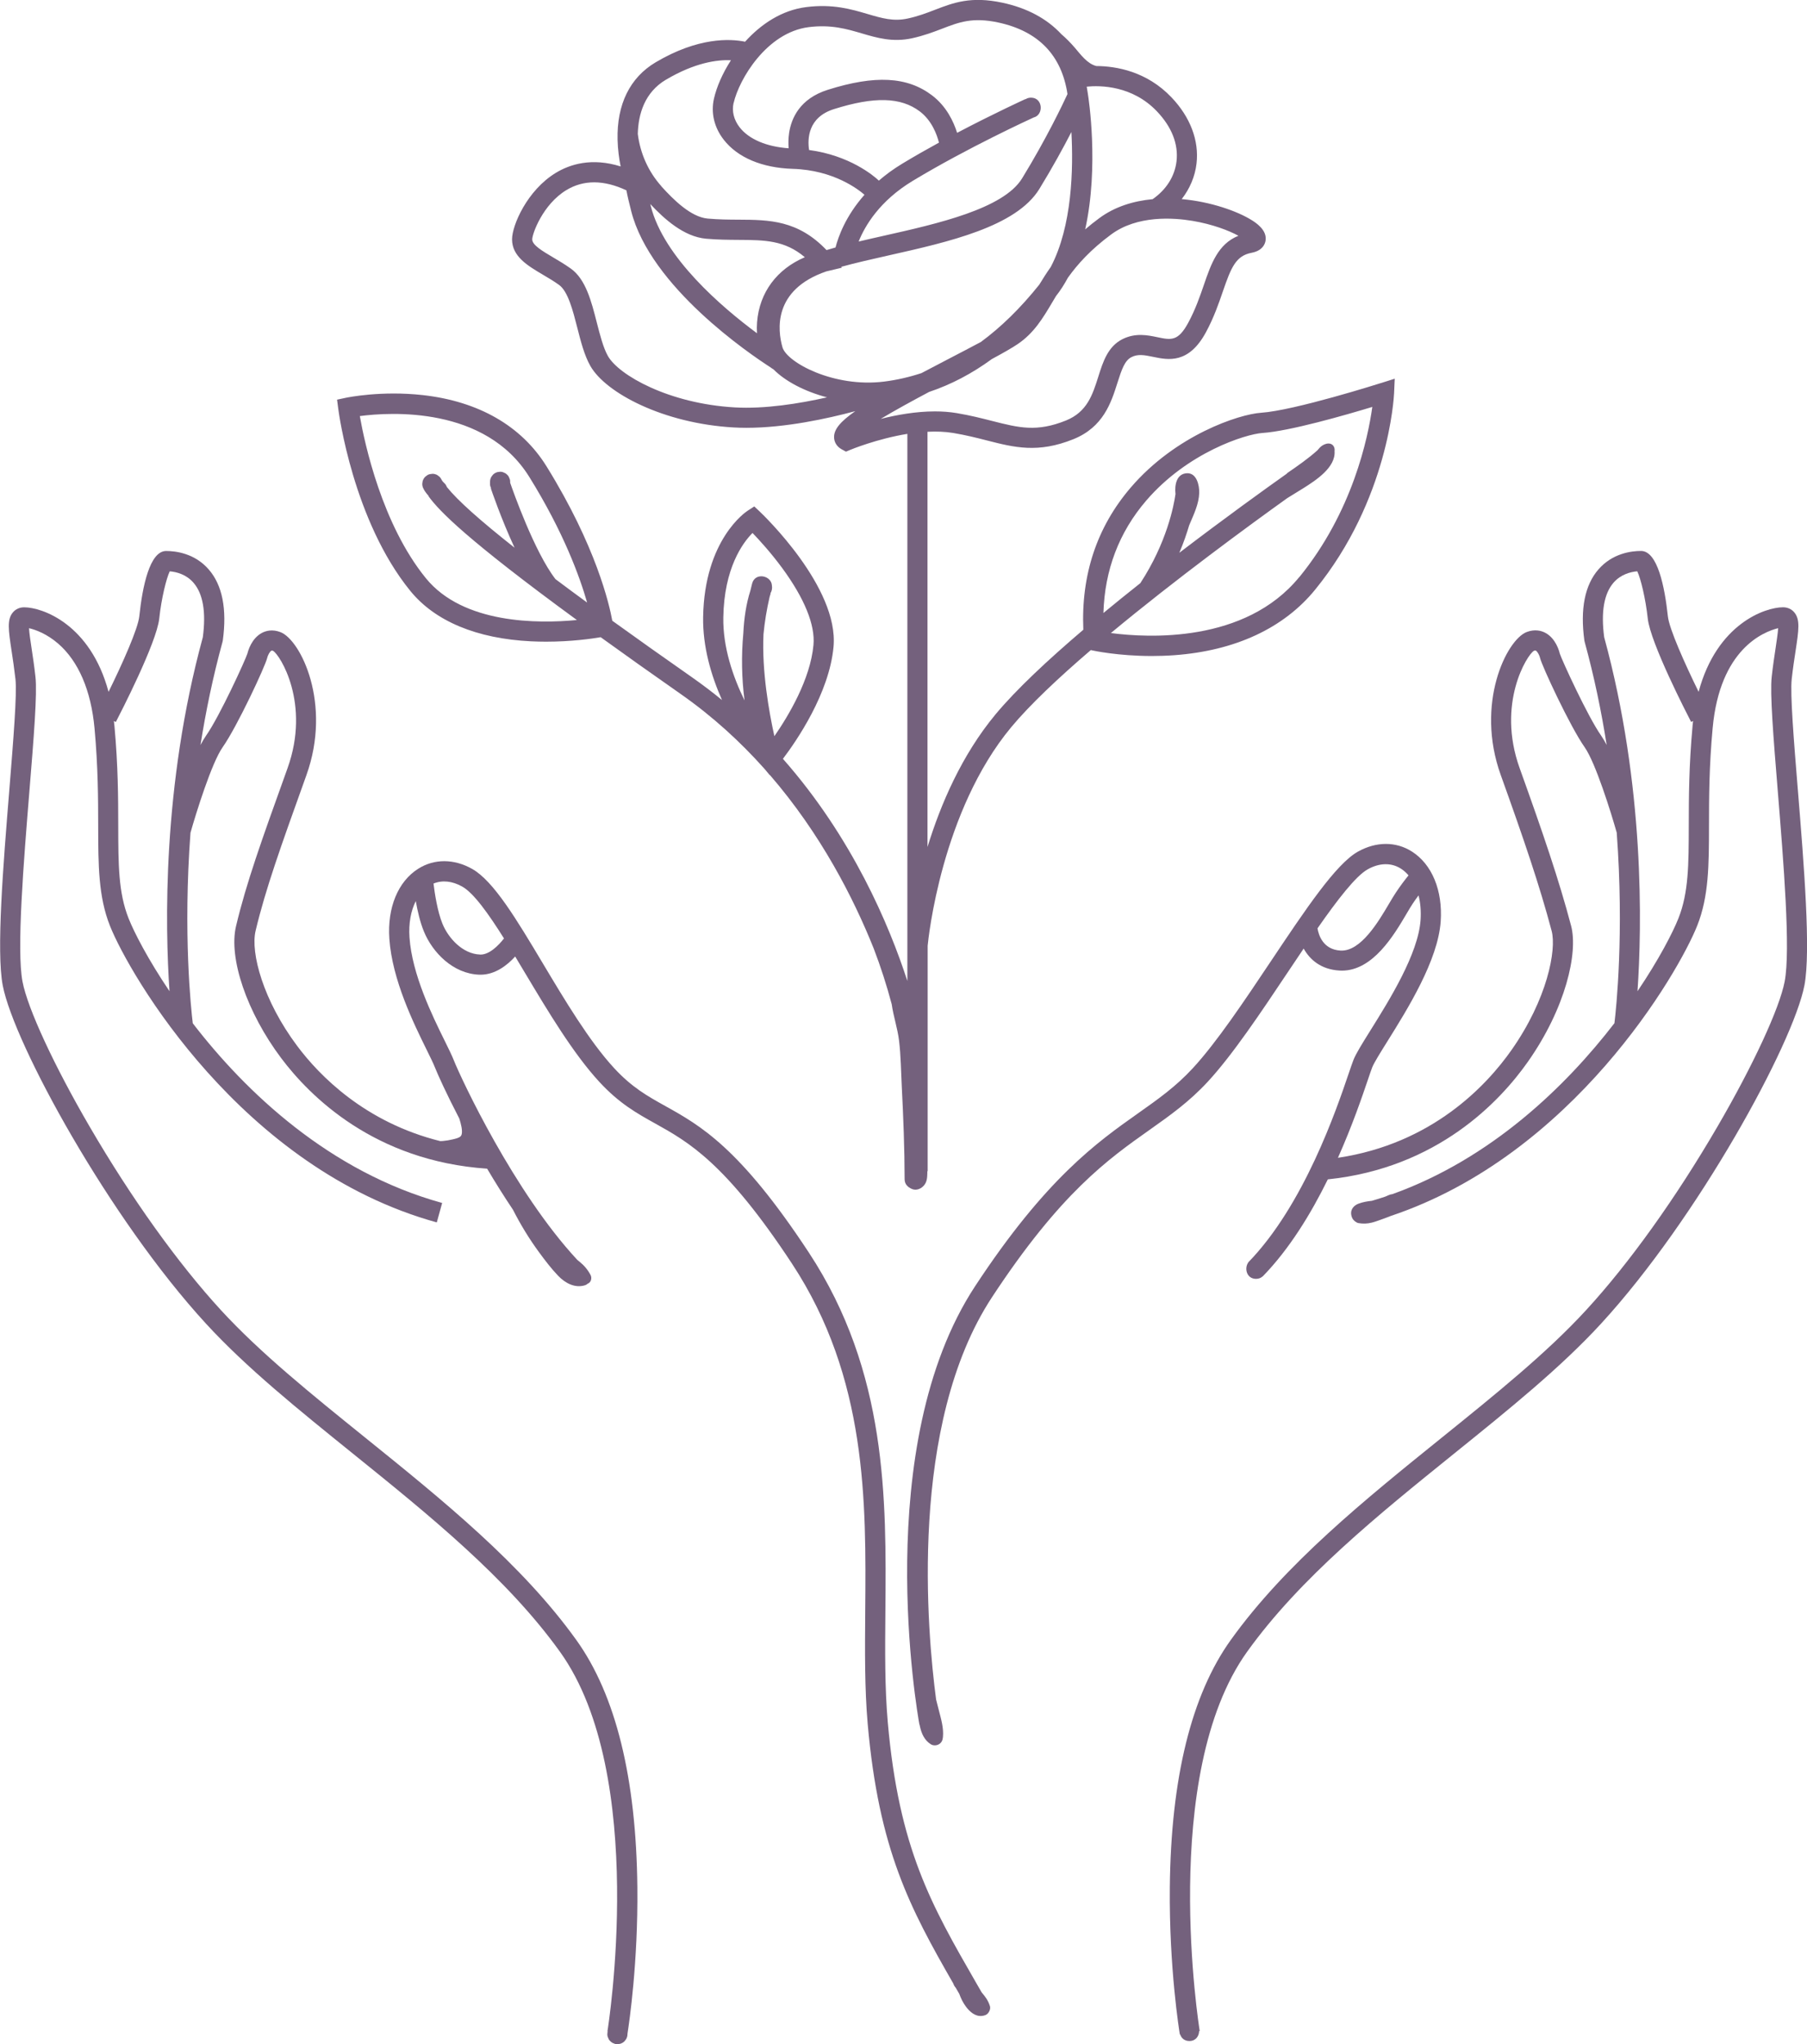 <svg viewBox="0 0 447.96 506.77" xmlns="http://www.w3.org/2000/svg" id="Layer_2">
  <defs>
    <style>
      .cls-1 {
        fill: #74617d;
      }
    </style>
  </defs>
  <g data-sanitized-data-name="Layer_1" data-name="Layer_1" id="Layer_1-2">
    <g>
      <path d="M342.31,94.97c-.21.07-21.45,6.81-29.7,7.36-5.46.36-21.16,5.54-32.3,18.54-8.39,9.79-12.33,21.64-11.75,35.25-8.78,7.47-16.65,14.83-21.75,20.96-8.41,10.12-13.64,22.35-16.88,32.9v-102.94c2.17-.11,4.33-.04,6.38.3,3.16.53,5.81,1.2,8.38,1.86,6.78,1.73,12.63,3.22,21.41-.32,7.44-3,9.37-9.09,10.92-13.99,1.08-3.4,1.82-5.52,3.48-6.36,1.58-.79,3.07-.54,5.37-.06,3.72.77,8.81,1.83,13.1-6.13,1.96-3.63,3.14-7.06,4.18-10.09,2.05-5.95,3.21-8.84,7.12-9.58,2.62-.5,3.28-2.04,3.45-2.92.51-2.7-2.44-4.56-3.41-5.17-3.56-2.23-10.16-4.58-17.36-5.22,2.01-2.59,3.3-5.61,3.67-8.8.67-5.7-1.54-11.54-6.23-16.45-6.15-6.44-13.69-7.71-18.6-7.74-2.27-.57-3.88-2.84-5.33-4.53-1.03-1.19-2.13-2.33-3.33-3.35-3.57-3.84-8.46-6.5-14.64-7.82-7.79-1.67-12.13,0-16.71,1.76-2.04.79-4.16,1.6-6.75,2.16-3.54.77-6.36-.06-9.93-1.11-4.07-1.2-8.67-2.56-15.25-1.72-6.09.77-11.24,4.26-15.14,8.58-3.7-.76-11.6-1.15-22.16,5.1-6.39,3.79-9.66,10.43-9.45,19.2.06,2.45.38,4.73.76,6.62-7.17-2.25-12.57-.53-16.05,1.58-7.14,4.33-10.87,13.04-10.87,16.49,0,4.25,3.87,6.54,7.61,8.75,1.34.79,2.73,1.61,4.04,2.55,2.22,1.59,3.44,6.38,4.52,10.6.86,3.38,1.75,6.87,3.24,9.49,3.82,6.72,18.14,14.26,35.5,15.25,1.05.06,2.11.09,3.19.09,9.61,0,19.99-2.25,26.99-4.13-3.76,2.62-5.24,4.51-5.26,6.36-.02,1.3.67,2.43,1.89,3.1l1.06.58,1.12-.47c.1-.04,6.55-2.71,14.1-3.94v135.64c-4.48-13.8-13.62-35.54-30.85-55.08,3.31-4.36,11.49-16.19,12.55-27.79,1.34-14.71-17.42-32.67-18.22-33.43l-1.43-1.35-1.65,1.07c-.44.28-10.72,7.15-11.03,26.37-.12,7.39,2.01,14.54,4.68,20.56-2.35-1.93-4.81-3.8-7.38-5.6-7.26-5.08-13.85-9.76-19.82-14.06-.72-4-4-18.44-16.31-38.29-6.2-9.99-16.8-16.1-30.66-17.65-10.27-1.15-18.65.58-19,.65l-2.26.48.3,2.29c.15,1.12,3.72,27.73,17.85,45.11,6.12,7.53,16.47,11.85,29.94,12.51,1.28.06,2.52.09,3.72.09,6.29,0,11.39-.74,13.54-1.11,5.79,4.18,12.36,8.85,19.85,14.09,7.96,5.57,14.82,11.89,20.74,18.52l1.33,1.59.03-.04c12.62,14.6,20.72,30.48,25.74,43.02,1.73,4.52,3.22,9.13,4.46,13.81.43,3.05,1.45,5.98,1.82,9.04.45,3.72.48,7.52.67,11.26.39,7.7.7,15.4.71,23.1,0,1.21.8,1.98,1.84,2.41,1.1.46,2.3-.08,3-.94.72-.88.76-1.91.79-2.99,0-.16,0-.32,0-.48h.08v-55.89c.17-1.8,3.42-33.38,20.72-54.2,4.61-5.54,11.7-12.23,19.73-19.11l.31.07c.31.07,6.4,1.4,14.82,1.4,1.77,0,3.65-.06,5.59-.2,15.05-1.1,27.1-6.7,34.86-16.21,18.2-22.31,19.55-47.68,19.6-48.75l.16-3.59-3.42,1.09ZM126.25,118.49c-.1-.31-.27-.58-.52-.8-.23-.24-.49-.42-.8-.52-.3-.16-.62-.23-.96-.22-.22.03-.44.06-.66.09-.42.12-.79.33-1.1.64-.13.17-.26.34-.39.51-.23.39-.34.81-.34,1.26v.49c-.01.34.06.67.22.96.01.04.04.07.05.11l-.08.03c.16.47,2.57,7.59,5.89,14.74-8.62-6.8-14.18-11.78-16.76-15.02-.13-.34-.3-.64-.56-.9-.19-.16-.34-.35-.51-.53-.14-.2-.28-.41-.39-.63-.16-.29-.37-.53-.64-.7-.24-.22-.52-.37-.85-.45-.33-.1-.66-.12-1-.04-.33.02-.64.11-.93.3-.17.13-.34.26-.51.39-.31.31-.52.68-.64,1.1-.03.22-.06.44-.09.66,0,.45.11.87.34,1.26.2.42.47.79.75,1.15.16.21.33.41.51.61l-.05.04c2.64,3.66,9.54,10.77,36.78,30.69-9.57.92-28.17,1.01-37.43-10.36-10.87-13.36-15.17-33.35-16.38-40.2,7.52-.99,31.11-2.5,42.03,15.11,8.45,13.62,12.47,24.65,14.32,31.12-2.78-2.03-5.4-3.97-7.85-5.81-5.22-6.76-10.53-21.87-11.23-23.89v-.22c.01-.34-.06-.67-.22-.96ZM189.27,157.23c.3-3.11.81-6.2,1.52-9.26.09-.27.16-.55.25-.81l-.05-.02s.01-.05.02-.08c.34-.55.46-1.24.35-1.89-.11-2.51-4.15-3.36-4.9-.53-.16.6-.3,1.21-.45,1.82-1.03,3.22-1.56,6.83-1.74,10.56-.51,5.53-.41,11.11.3,16.62-2.88-5.89-5.38-13.18-5.26-20.56.2-12.22,4.78-18.47,7.24-20.95,1.72,1.78,4.59,4.93,7.37,8.71,5.51,7.51,8.19,14.09,7.74,19.05-.77,8.5-6.16,17.52-9.69,22.62-1.32-5.95-3.14-16.16-2.7-25.3ZM269.69,23.29l-.29-1.81c3.39-.33,11.29-.28,17.38,6.1,3.7,3.87,5.38,8.16,4.88,12.42-.44,3.72-2.54,7.03-5.92,9.38-4.72.44-9.36,1.84-13.23,4.71-1.27.93-2.42,1.86-3.49,2.78,3.47-15.64.83-32.59.67-33.57ZM181.87,25.54c1.35-5.9,8.19-17.48,18.6-18.81,5.54-.7,9.44.45,13.21,1.56,3.74,1.1,7.61,2.24,12.4,1.2,2.97-.65,5.37-1.57,7.49-2.38,4.2-1.62,7.52-2.89,13.87-1.54,9.97,2.14,15.74,8.11,17.19,17.75-1.1,2.39-5.19,11.01-11.25,20.9-4.63,7.56-21.03,11.25-34.2,14.21-2.17.49-4.28.96-6.32,1.45,1.56-3.9,5.19-10.08,13.42-15.05,13.65-8.24,29.26-15.38,29.96-15.7,2.55-.63,2.34-4.92-.65-4.92-.55,0-1,.15-1.36.4l-.02-.05c-.11.05-7.66,3.49-16.94,8.37-.86-2.76-2.63-6.57-6.23-9.3-6.13-4.64-14.09-5.07-25.82-1.37-6.94,2.19-9.05,7.04-9.6,10.72-.2,1.37-.2,2.67-.11,3.78-5.46-.38-9.87-2.24-12.17-5.22-1.42-1.84-1.95-3.98-1.48-6.03ZM217.88,44.78c-1.37-1.28-7.29-6.25-17.31-7.59-.41-2.72-.32-8.1,6.17-10.14,10.02-3.16,16.59-2.98,21.29.58,2.97,2.25,4.24,5.73,4.74,7.73-3,1.64-6.08,3.39-9.07,5.2-2.22,1.34-4.15,2.76-5.83,4.22ZM165.1,19.76c7.18-4.26,12.72-4.98,16.11-4.83-2.12,3.28-3.56,6.66-4.21,9.49-.81,3.53.04,7.16,2.4,10.2,3.44,4.44,9.53,7.01,17.14,7.24,10.19.3,16.36,5.19,17.77,6.43-4.71,5.31-6.52,10.48-7.18,13.06-.77.21-1.51.43-2.23.65-7.09-7.44-14.23-7.5-21.77-7.54-2.44-.01-4.96-.03-7.67-.27-4.2-.37-8.51-4.7-11.45-7.93-.04-.05-.07-.11-.11-.16-3.22-3.61-5.2-8.14-5.79-12.9.13-4.95,1.7-10.31,6.99-13.45ZM187.66,82.62c-8.75-6.49-23.1-18.76-26.33-31.54-.04-.17-.08-.33-.12-.49,3.43,3.66,8.28,8.09,13.82,8.59,2.91.26,5.54.27,8.08.29,6.47.04,11.42.07,16.41,4.3-6.93,2.95-11.27,8.74-11.84,16.11-.07.9-.08,1.82-.02,2.75ZM182.14,101c-16.32-.93-28.74-7.99-31.43-12.73-1.16-2.04-1.96-5.2-2.75-8.26-1.35-5.3-2.75-10.79-6.46-13.43-1.49-1.06-3.03-1.98-4.4-2.78-2.65-1.57-5.16-3.05-5.16-4.45s2.62-8.68,8.46-12.22c4.27-2.59,9.28-2.57,14.89.06.25,1.39.67,3.08,1.18,5.12,4.76,18.82,29.52,35.53,34.58,38.79.22.18.45.33.69.46,2.86,2.9,7.65,5.47,13.28,6.95-6.93,1.56-15.44,2.92-22.9,2.49ZM193.97,86.08c-1.18-4.13-2.47-14.22,10.89-18.8l3.86-.92-.18-.21c3.5-.97,7.54-1.88,11.75-2.83,14.83-3.33,31.63-7.11,37.37-16.48,3.27-5.34,5.96-10.26,7.94-14.11.5,9.04.22,23.3-5.11,33.45-1.08,1.53-2.01,3-2.85,4.39-4.63,5.79-9.45,10.51-14.48,14.21-2.37,1.27-5.1,2.69-7.91,4.15-2.46,1.28-4.73,2.46-6.82,3.57-3,.99-6.08,1.7-9.25,2.1-12.49,1.56-24.14-4.76-25.21-8.52ZM218.33,103.85c3.51-2.11,7.9-4.51,12.01-6.69,5.43-1.82,10.6-4.53,15.55-8.15,2.7-1.45,4.92-2.71,6.36-3.68,4.1-2.76,6.3-6.49,8.64-10.43.29-.49.58-.98.88-1.48,1.12-1.42,2.1-2.96,2.97-4.58,2.42-3.38,5.65-6.97,10.74-10.73,6.47-4.78,15.41-4.15,20.17-3.35,4.95.83,9.05,2.42,11.36,3.69-5.07,2.03-6.78,6.98-8.57,12.19-.98,2.85-2.09,6.07-3.86,9.35-2.52,4.68-4.25,4.32-7.68,3.6-2.41-.5-5.41-1.12-8.62.48-3.64,1.82-4.85,5.63-6.01,9.32-1.42,4.49-2.77,8.74-8.02,10.86-7.26,2.92-11.65,1.8-18.3.11-2.55-.65-5.43-1.39-8.8-1.95-1.75-.29-3.55-.42-5.35-.42-4.73,0-9.5.86-13.46,1.86ZM322.09,143.06c-13.42,16.45-37.59,15.08-46.7,13.88,16.05-13.34,34.33-26.72,43.73-33.45,1.35-.82,2.69-1.64,4.02-2.48,2.95-1.87,8.03-5.1,7.7-9.18.12-.75-.23-1.57-1.01-1.81-.68-.2-1.48.07-2.05.45-.47.31-.84.74-1.2,1.18-2.29,2.05-4.85,3.83-7.37,5.56-.1.07-.18.15-.24.24-5.21,3.69-15.33,10.97-26.61,19.59,1.06-2.49,1.84-4.79,2.44-6.81.05-.11.09-.22.14-.33,1.03-2.45,2.26-4.97,2.35-7.68.06-1.86-.61-5-3.03-4.9-2.65.11-3.08,2.99-2.86,5.05,0,.02.01.03.02.05-.43,3-2.2,12.18-8.73,22.15-3.07,2.43-6.14,4.91-9.15,7.4.32-10.66,3.87-20,10.58-27.83,10.32-12.04,24.75-16.53,28.84-16.8,6.75-.45,20.62-4.45,27.24-6.46-1.06,7.63-4.87,25.99-18.09,42.19Z" class="cls-1"></path>
      <path d="M445.68,195.71c-.99-12.18-1.92-23.68-1.51-27.36.29-2.62.64-4.91.95-6.93.79-5.23,1.19-7.86-.34-9.64-.68-.79-1.66-1.23-2.76-1.23-4.44,0-16.41,4.1-20.93,20.96-3.49-7.12-7.29-15.63-7.62-18.72-.79-7.39-2.58-16.2-6.65-16.2-2.46,0-7.09.59-10.55,4.56-3.39,3.88-4.57,9.82-3.5,17.65l.07.32c2.39,8.72,4.16,17.32,5.46,25.58-.46-.89-.91-1.67-1.36-2.31-3.4-4.84-9.84-18.97-10.27-20.37-.14-.62-.98-3.76-3.59-5.14-.98-.52-2.58-.97-4.62-.19-4.99,1.93-12.79,17.74-6.42,35.45,5.75,16,9.65,27.45,12.62,38.66,1.23,4.64-1.06,16.89-10,29.58-6.1,8.67-19.57,23.16-42.98,26.65,3.58-8.03,6.02-15.22,7.42-19.34.47-1.4.85-2.5,1.08-3.09.45-1.14,1.99-3.6,3.76-6.44,4.99-7.99,12.54-20.07,13.21-29.72.53-7.69-2.15-14.17-7.16-17.35-3.97-2.51-8.83-2.49-13.36.04-5.47,3.07-12.94,14.25-21.59,27.19-6.59,9.87-13.42,20.08-19.31,26.47-4.24,4.6-8.58,7.66-13.6,11.21-10.18,7.2-22.86,16.17-40.39,42.85-26,39.56-14.32,105.93-13.81,108.73h.04c.03.15.05.3.09.45.38,1.75,1.12,3.4,2.68,4.39.6.38,1.42.35,2.02,0,.66-.38.92-1,.99-1.73.24-2.3-.48-4.6-1.04-6.81-.22-.85-.44-1.7-.65-2.55-2.2-16.62-6.9-68.15,13.86-99.74,17.01-25.89,28.75-34.19,39.1-41.51,5.03-3.56,9.78-6.92,14.39-11.91,6.16-6.67,13.09-17.05,19.79-27.08,1.32-1.98,2.66-3.98,3.98-5.93,1.52,2.72,4.25,5.18,8.88,5.45.2.01.4.02.59.02,7.72,0,12.9-8.79,16.03-14.09.59-1,1.1-1.87,1.53-2.51.5-.75.98-1.42,1.45-2.05.47,1.84.65,3.91.5,6.11-.58,8.4-7.73,19.84-12.46,27.41-2.06,3.3-3.55,5.69-4.17,7.26-.28.71-.65,1.8-1.17,3.32-3.03,8.93-11.08,32.67-24.95,46.91l.02.02c-1.01,1.45-.38,4.03,1.94,4.03.68,0,1.21-.23,1.6-.58l.02.02c6.68-6.85,12.03-15.66,16.18-24.1,27.24-2.84,42.72-19.39,49.57-29.12,9.39-13.33,12.51-27.06,10.74-33.74-3.01-11.39-6.96-22.95-12.75-39.07-5.79-16.1,1.91-28.2,3.52-29.1.34-.13.44-.08.48-.06.41.22.9,1.15,1.06,1.84.45,1.94,7.38,16.89,11.05,22.12,2.7,3.83,6.56,16.25,7.95,21.17,1.85,24.96-.13,43.62-.57,47.24-12.05,15.65-30.53,33.57-55.02,42.37-.35.04-.7.14-1.05.3-.22.1-.44.2-.65.29-.03.01-.05.02-.08.03-1.09.37-2.2.71-3.32,1.04-1.14.12-2.25.31-3.32.71-1,.37-1.89,1.25-1.84,2.41.02.44.13.87.34,1.26.26.49.94,1.06,1.49,1.15,1.12.19,2.16.16,3.26-.11.71-.17,1.4-.43,2.09-.67.89-.31,1.77-.64,2.65-.99,45.23-15.15,71.34-60.28,75.98-71.99,2.88-7.27,2.9-15,2.91-24.8.01-6.81.02-14.52.91-24.17,1.79-19.57,12.58-23.86,16.24-24.76-.08,1.22-.37,3.14-.63,4.9-.31,2.07-.67,4.41-.97,7.13-.46,4.16.4,14.82,1.5,28.32,1.43,17.58,3.21,39.47,1.71,47.25-1.28,6.67-7.82,20.79-16.66,35.97-10.3,17.69-21.85,33.84-32.53,45.46-9.76,10.63-22.42,20.84-35.83,31.66-19.06,15.38-38.77,31.28-52.3,50.16-9.75,13.61-14.83,34.23-15.1,61.3-.2,19.99,2.37,35.79,2.48,36.46h.08c.28.9,1.04,1.65,2.29,1.65,1.58,0,2.38-1.21,2.41-2.44l.15-.03c-.1-.63-10.17-63.44,11.75-94.03,13.14-18.33,32.58-34.01,51.38-49.18,13.56-10.94,26.36-21.27,36.37-32.17,23.94-26.07,47.63-69.39,50.41-83.86,1.62-8.45-.11-29.78-1.64-48.59ZM346.03,221.29c-.5.75-1.05,1.68-1.68,2.74-2.63,4.46-7.02,11.91-12.03,11.63-4.34-.25-5.43-3.85-5.71-5.51,4.95-7.1,9.47-12.96,12.44-14.63,2.91-1.63,5.83-1.7,8.23-.18.7.44,1.33,1.01,1.9,1.67-.92,1.13-2.01,2.56-3.15,4.28ZM419.58,180.08c-.9,9.87-.92,17.71-.93,24.62-.02,9.62-.03,16.58-2.56,22.96-1.39,3.51-4.81,10.16-10.15,18.08,1.1-16.07,1.8-50.92-8.26-87.77-.83-6.26-.04-10.81,2.33-13.53,1.8-2.06,4.2-2.66,5.87-2.81.85,1.75,2.07,6.77,2.6,11.69.65,6.07,9.73,23.68,10.76,25.67l.48-.25c-.05.44-.11.88-.15,1.33Z" class="cls-1"></path>
      <path d="M245.37,497.24c-.39-1.27-1.15-2.3-2-3.28l-1.37-2.37c-11.12-19.32-19.16-33.28-21.92-64.64-.75-8.56-.68-17.75-.59-27.48.24-27.8.5-59.3-18.96-88.92-17.13-26.06-26.96-31.54-35.63-36.37-4.42-2.46-8.23-4.59-12.64-9.36-6.16-6.67-12.26-16.9-17.65-25.92-6.57-11-12.25-20.5-17.57-23.49-4.52-2.54-9.39-2.55-13.36-.04-5.02,3.17-7.69,9.66-7.16,17.35.7,10.21,6.05,21.04,9.24,27.52.9,1.82,1.67,3.39,2.06,4.39.67,1.69,2.82,6.47,6.05,12.69.11.34.21.68.3,1.03.19.74.34,1.42.35,2.09.01.56-.05,1.03-.4,1.32-.48.4-1.23.54-1.91.71-.8.19-1.62.33-2.44.4-.21.02-.41.02-.62.03-18.67-4.65-29.97-16.23-35.48-23.6-8.43-11.25-11.6-23.09-10.31-28.53,2.48-10.42,6.33-21.12,12.14-37.31l.46-1.29c6.36-17.71-1.43-33.52-6.42-35.45-2.04-.79-3.64-.33-4.62.19-2.6,1.38-3.44,4.52-3.57,5.07-.44,1.46-6.88,15.59-10.29,20.43-.44.63-.9,1.42-1.36,2.3,1.3-8.26,3.07-16.86,5.46-25.58l.07-.32c1.07-7.83-.11-13.77-3.5-17.65-3.46-3.97-8.1-4.56-10.55-4.56-4.07,0-5.87,8.81-6.65,16.2-.33,3.09-4.12,11.6-7.62,18.72-4.52-16.86-16.49-20.96-20.93-20.96-1.1,0-2.08.44-2.76,1.23-1.53,1.78-1.13,4.41-.34,9.64.31,2.02.65,4.31.95,6.93.41,3.68-.53,15.18-1.51,27.36-1.53,18.82-3.26,40.15-1.64,48.6,2.78,14.47,26.47,57.8,50.41,83.86,10.01,10.9,22.82,21.23,36.37,32.17,18.8,15.17,38.24,30.85,51.38,49.18,21.91,30.57,11.86,93.4,11.75,94.03h.04c-.02.25-.05.48-.07.72-.01.34.06.67.22.96.1.31.27.58.52.8.23.24.49.42.8.52.3.16.62.23.96.22.22-.03.44-.06.66-.09.42-.12.79-.33,1.1-.64l.39-.51c.23-.39.34-.81.34-1.26.01-.09.02-.19.03-.28.4-2.56,2.61-17.52,2.42-36.08-.27-27.06-5.35-47.69-15.1-61.3-13.53-18.88-33.24-34.78-52.3-50.16-13.41-10.82-26.07-21.03-35.83-31.66-10.67-11.62-22.23-27.77-32.53-45.46-8.84-15.17-15.38-29.29-16.66-35.97-1.5-7.78.28-29.66,1.71-47.25,1.1-13.5,1.96-24.16,1.5-28.31-.3-2.72-.66-5.06-.97-7.13-.27-1.77-.56-3.72-.63-4.94,1.61.37,4.42,1.38,7.26,3.85,5.02,4.37,8.12,11.61,8.98,20.95.88,9.65.9,17.37.91,24.17.02,9.79.03,17.53,2.91,24.8,4.82,12.14,32.69,60.21,81.03,73.54l1.33-4.82c-27.9-7.7-48.68-27.47-61.82-44.54-.44-3.62-2.43-22.28-.57-47.24,1.39-4.92,5.26-17.34,7.95-21.17,3.67-5.22,10.6-20.18,11.05-22.12.16-.69.64-1.62,1.05-1.84.03-.02.14-.07.42.03,1.67.93,9.37,13.02,3.58,29.12l-.46,1.29c-5.88,16.35-9.76,27.15-12.3,37.85-1.89,7.95,2.7,21.39,11.17,32.68,7.13,9.51,23.17,25.55,51.08,27.44,1.98,3.35,4.13,6.79,6.41,10.19,1.86,3.66,4,7.17,6.43,10.49,1.49,2.03,3.04,4.08,4.78,5.89,1.73,1.8,4.14,3.12,6.68,2.32.24-.08.45-.21.62-.38.86-.29,1.11-1.41.72-2.15-.69-1.31-1.62-2.4-2.73-3.29-.18-.16-.37-.32-.56-.46-15.67-16.84-28.82-44.94-30.64-49.55-.47-1.19-1.25-2.77-2.23-4.76-3.03-6.14-8.1-16.43-8.73-25.65-.24-3.44.34-6.57,1.56-8.99.43,2.45,1.08,5.28,2.02,7.55,2.12,5.16,7.19,10.47,13.74,10.7.1,0,.2,0,.3,0,3.67,0,6.65-2.39,8.58-4.51.87,1.44,1.74,2.89,2.6,4.34,5.52,9.23,11.77,19.7,18.27,26.75,4.95,5.36,9.28,7.77,13.88,10.33,8.17,4.55,17.43,9.71,33.89,34.75,18.63,28.35,18.37,59.05,18.14,86.13-.08,9.85-.16,19.16.61,27.96,2.75,31.17,10.48,45.65,21.22,64.35.08.25.19.48.34.71.08.12.18.24.27.35.24.42.49.85.74,1.28l.14.24c.4,1.11.92,2.17,1.62,3.12.93,1.26,2.31,2.53,4.02,2.33.65-.08,1.16-.25,1.57-.79.38-.49.55-1.14.36-1.74ZM42.02,245.74c-5.34-7.92-8.76-14.57-10.15-18.08-2.53-6.38-2.54-13.34-2.56-22.96-.01-6.91-.03-14.75-.93-24.62-.04-.46-.1-.89-.15-1.33l.48.25c1.03-1.99,10.12-19.6,10.77-25.67.52-4.92,1.75-9.93,2.6-11.69,1.68.14,4.07.75,5.87,2.81,2.38,2.72,3.16,7.27,2.33,13.53-10.06,36.86-9.36,71.7-8.26,87.77ZM118.99,236.64c-4.3-.15-7.83-4.05-9.29-7.6-1.26-3.06-1.94-7.61-2.23-10,2.16-.88,4.64-.64,7.11.75,2.85,1.6,6.51,6.73,10.36,12.86-1.32,1.71-3.66,4.1-5.95,4Z" class="cls-1"></path>
    </g>
  </g>
</svg>